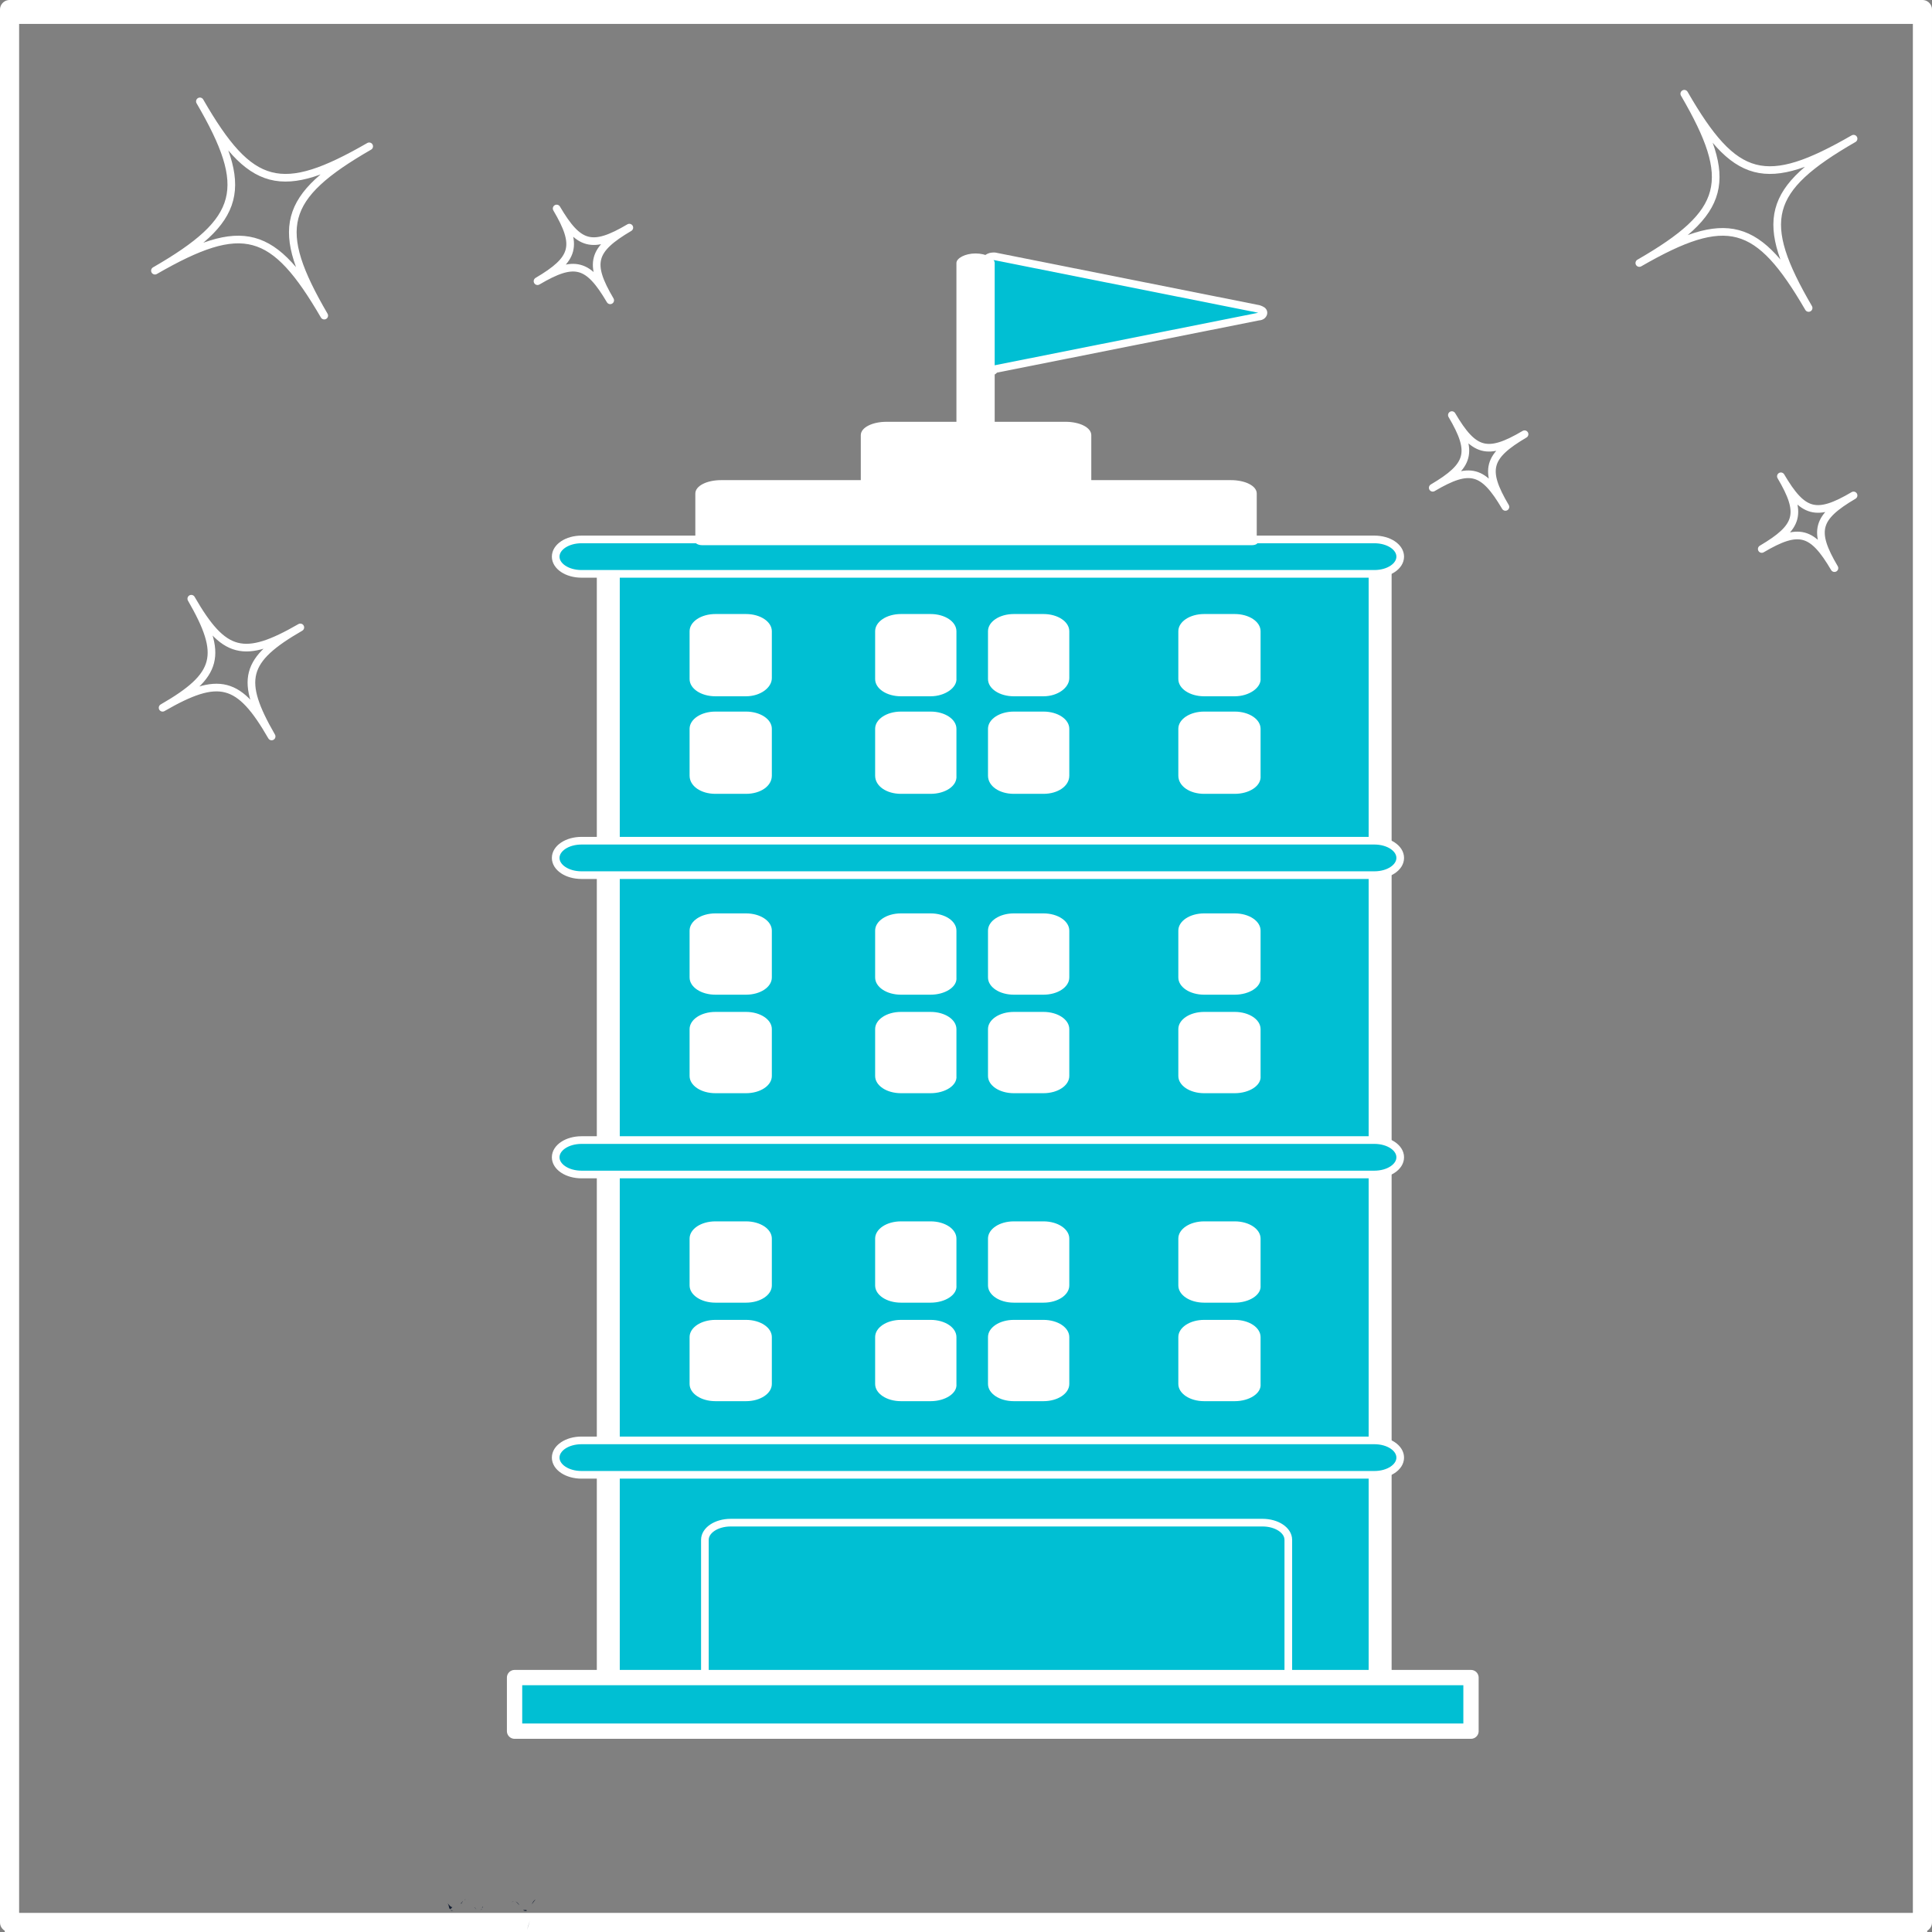 <?xml version="1.0" encoding="UTF-8" standalone="no"?>
<!-- Generator: Adobe Illustrator 21.0.0, SVG Export Plug-In . SVG Version: 6.00 Build 0)  -->

<svg
   xmlns:dc="http://purl.org/dc/elements/1.1/"
   xmlns:cc="http://creativecommons.org/ns#"
   xmlns:rdf="http://www.w3.org/1999/02/22-rdf-syntax-ns#"
   xmlns:svg="http://www.w3.org/2000/svg"
   xmlns="http://www.w3.org/2000/svg"
   xmlns:sodipodi="http://sodipodi.sourceforge.net/DTD/sodipodi-0.dtd"
   xmlns:inkscape="http://www.inkscape.org/namespaces/inkscape"
   version="1.1"
   id="Capa_1"
   x="0px"
   y="0px"
   viewBox="0 0 202 202"
   xml:space="preserve"
   inkscape:version="0.91 r13725"
   sodipodi:docname="icon_building_white.svg"
   width="202"
   height="202"><rect x="0" y="0" width="202" height="202" fill="#808080" stroke="none"/><defs
     id="defs1179" /><sodipodi:namedview
     pagecolor="#ffffff"
     bordercolor="#666666"
     borderopacity="1"
     objecttolerance="10"
     gridtolerance="10"
     guidetolerance="10"
     inkscape:pageopacity="0"
     inkscape:pageshadow="2"
     inkscape:window-width="1211"
     inkscape:window-height="679"
     id="namedview1177"
     showgrid="false"
     fit-margin-top="0"
     fit-margin-left="0"
     fit-margin-right="0"
     fit-margin-bottom="0"
     inkscape:zoom="0.91334626"
     inkscape:cx="383.60502"
     inkscape:cy="180.48293"
     inkscape:window-x="0"
     inkscape:window-y="23"
     inkscape:window-maximized="0"
     inkscape:current-layer="Capa_1" /><style
     type="text/css"
     id="style3">
	.st0{fill:#00BFD3;}
	.st1{fill-rule:evenodd;clip-rule:evenodd;fill:#00B0CC;stroke:#FFFFFF;stroke-width:2;stroke-miterlimit:10;}
	.st2{fill-rule:evenodd;clip-rule:evenodd;fill:none;stroke:#FFFFFF;stroke-miterlimit:10;}
	.st3{fill-rule:evenodd;clip-rule:evenodd;fill:#5B5C6B;}
	.st4{fill-rule:evenodd;clip-rule:evenodd;fill:#FFC25F;}
	.st5{fill-rule:evenodd;clip-rule:evenodd;fill:#00BFD3;}
	.st6{fill:#00C5D7;stroke:#00C5D7;stroke-width:0.8;stroke-linecap:round;stroke-linejoin:round;stroke-miterlimit:10;}
	.st7{fill-rule:evenodd;clip-rule:evenodd;fill:#FFBE63;}
	.st8{fill:#5B5C6B;}
	.st9{fill:#FFC061;}
	.st10{fill:#FFC061;stroke:#00BED2;stroke-width:0.8;stroke-linecap:round;stroke-linejoin:round;stroke-miterlimit:10;}
	.st11{fill:#00BED2;}
	.st12{fill-rule:evenodd;clip-rule:evenodd;fill:#00C9DA;}
	.st13{fill-rule:evenodd;clip-rule:evenodd;fill:#00C5D7;}
	.st14{fill:#FFBE63;}
	.st15{fill:#00BED2;stroke:#FFFFFF;stroke-width:0.8;stroke-linecap:round;stroke-linejoin:round;stroke-miterlimit:10;}
	.st16{fill-rule:evenodd;clip-rule:evenodd;fill:#FFC55A;}
	.st17{fill-rule:evenodd;clip-rule:evenodd;fill:#5B5B6B;}
	.st18{fill-rule:evenodd;clip-rule:evenodd;fill:#FFC859;}
	.st19{fill:#B3B49A;}
	.st20{fill:#00BFD3;stroke:#00BFD3;stroke-width:0.8;stroke-linecap:round;stroke-linejoin:round;stroke-miterlimit:10;}
	
		.st21{fill-rule:evenodd;clip-rule:evenodd;fill:none;stroke:#FFFFFF;stroke-width:2;stroke-linecap:round;stroke-linejoin:round;stroke-miterlimit:10;}
	.st22{fill:#FAF8F8;}
	.st23{fill-rule:evenodd;clip-rule:evenodd;fill:#111C30;}
	.st24{fill:#D9DDDB;}
	.st25{fill-rule:evenodd;clip-rule:evenodd;fill:#FFC45D;}
	.st26{fill:#00BED2;stroke:#FFFFFF;stroke-width:1.6;stroke-linecap:round;stroke-linejoin:round;stroke-miterlimit:10;}
	.st27{fill:#00BED2;stroke:#FFFFFF;stroke-width:2.4;stroke-linecap:round;stroke-linejoin:round;stroke-miterlimit:10;}
	.st28{fill:#00BED2;stroke:#FFFFFF;stroke-width:3.2;stroke-linecap:round;stroke-linejoin:round;stroke-miterlimit:10;}
	.st29{fill:#FFFFFF;stroke:#00BED2;stroke-width:0.8;stroke-linecap:round;stroke-linejoin:round;stroke-miterlimit:10;}
	
		.st30{fill-rule:evenodd;clip-rule:evenodd;fill:none;stroke:#FFFFFF;stroke-width:0.8;stroke-linecap:round;stroke-linejoin:round;stroke-miterlimit:10;}
	
		.st31{fill-rule:evenodd;clip-rule:evenodd;fill:#00BFD3;stroke:#FFFFFF;stroke-width:2.4;stroke-linecap:round;stroke-linejoin:round;stroke-miterlimit:10;}
	
		.st32{fill-rule:evenodd;clip-rule:evenodd;fill:#00BFD3;stroke:#FFFFFF;stroke-width:0.8;stroke-linecap:round;stroke-linejoin:round;stroke-miterlimit:10;}
	.st33{fill:#00C5D7;stroke:#FFFFFF;stroke-width:0.8;stroke-linecap:round;stroke-linejoin:round;stroke-miterlimit:10;}
	
		.st34{fill-rule:evenodd;clip-rule:evenodd;fill:#00BFD3;stroke:#FFFFFF;stroke-width:1.6;stroke-linecap:round;stroke-linejoin:round;stroke-miterlimit:10;}
	.st35{fill-rule:evenodd;clip-rule:evenodd;fill:#FFFFFF;}
	.st36{fill:none;stroke:#FFFFFF;stroke-width:0.8;stroke-linecap:round;stroke-linejoin:round;stroke-miterlimit:10;}
	
		.st37{fill-rule:evenodd;clip-rule:evenodd;fill:#00C5D7;stroke:#FFFFFF;stroke-width:0.8;stroke-linecap:round;stroke-linejoin:round;stroke-miterlimit:10;}
	.st38{fill:none;stroke:#FFFFFF;stroke-width:1.6;stroke-linecap:round;stroke-linejoin:round;stroke-miterlimit:10;}
	.st39{fill:#FFFFFF;}
	.st40{fill:#00BFD3;stroke:#FFFFFF;stroke-width:2.4;stroke-linecap:round;stroke-linejoin:round;stroke-miterlimit:10;}
	.st41{fill:#00BFD3;stroke:#FFFFFF;stroke-width:0.8;stroke-linecap:round;stroke-linejoin:round;stroke-miterlimit:10;}
</style><g
     id="g23"
     transform="translate(-532.6,-567)"><rect
       x="533.6"
       y="569"
       class="st2"
       width="200"
       height="200"
       id="rect25"
       style="clip-rule:evenodd;fill:none;fill-rule:evenodd;stroke:#ffffff;stroke-miterlimit:10" /><rect
       x="755.2"
       y="569"
       class="st2"
       width="200"
       height="200"
       id="rect27"
       style="clip-rule:evenodd;fill:none;fill-rule:evenodd;stroke:#ffffff;stroke-miterlimit:10" /><rect
       x="981.6"
       y="569"
       class="st2"
       width="200"
       height="200"
       id="rect29"
       style="clip-rule:evenodd;fill:none;fill-rule:evenodd;stroke:#ffffff;stroke-miterlimit:10" /><rect
       x="1202.4"
       y="569"
       class="st2"
       width="200"
       height="200"
       id="rect31"
       style="clip-rule:evenodd;fill:none;fill-rule:evenodd;stroke:#ffffff;stroke-miterlimit:10" /></g><rect
     style="clip-rule:evenodd;fill:none;fill-rule:evenodd;stroke:#ffffff;stroke-width:2;stroke-linecap:round;stroke-linejoin:round;stroke-miterlimit:10"
     id="rect513"
     height="200"
     width="200"
     class="st21"
     y="1"
     x="1" /><g
     id="g521"
     transform="translate(-532.6,-567)"><path
       class="st22"
       d="m 597.3,737.9 -1.3,0.8 c 0.9,1.4 1.7,2.9 2.5,4.3 l 1.3,-0.7 c -0.8,-1.5 -1.6,-2.9 -2.5,-4.4 z"
       id="path523"
       inkscape:connector-curvature="0"
       style="fill:#faf8f8" /></g><path
     class="st23"
     d="m 55.4,200.8 c -0.1,0.3 -0.2,0.7 -0.3,1 0.1,-0.3 0.2,-0.6 0.3,-1 z m 0.4,-1 -0.3,0.8 0.3,-0.8 z m -0.2,-0.3 0,0 0,0 z m -0.2,0.2 0,0 0,0 z m 0,0 0,0 0,0 z m -0.2,0.1 0,0 0,0 z m 0.1,0 0,0 0,0 z m -0.3,-0.1 c -0.1,0 -0.2,0 -0.3,0 0.1,0.1 0.2,0.1 0.3,0.1 0.1,0 0.1,-0.1 0,-0.1 0.1,0 0.1,0 0,0 l 0,0 z m -1.2,-0.9 0,0 c -0.1,0 -0.2,0 -0.3,0.1 0.1,-0.1 0.1,-0.1 0.3,-0.1 l 0,0 c 0.2,0 0.4,0.2 0.5,0.4 -0.2,-0.2 -0.3,-0.4 -0.5,-0.4 z m -2,0.5 c -0.2,-0.3 -0.3,-0.5 -0.6,-0.5 l 0,0 0,0 c 0.3,0 0.4,0.2 0.6,0.5 0.1,0.1 0.1,0.2 0.2,0.3 -0.1,-0.1 -0.1,-0.2 -0.2,-0.3 z m -1.4,0.2 c 0,-0.1 0.1,-0.1 0.1,-0.2 0,0.1 0,0.1 -0.1,0.2 z m -0.2,0.2 c 0.1,0 0.1,-0.1 0.2,-0.1 -0.1,0.1 -0.2,0.1 -0.2,0.1 z m -0.3,0.1 c 0,0 -0.1,0 -0.1,0 0.1,0 0.1,0 0.1,0 l 0,0 0,0 z m -0.9,-1 c 0,0 -0.1,-0.1 -0.1,-0.1 0,0 0.1,0.1 0.1,0.1 0.1,0.1 0.2,0.2 0.2,0.4 0,-0.2 -0.1,-0.3 -0.2,-0.4 z m -0.3,-0.2 c 0,0 -0.1,0 -0.1,0 0,0.1 0,0 0.1,0 z m -0.4,0.3 c 0,0.1 -0.1,0.1 -0.1,0.2 l -0.1,0.1 -0.1,0.2 0.1,-0.2 0.1,-0.1 c 0,-0.1 0,-0.2 0.1,-0.2 0,0 0.1,-0.1 0.1,-0.1 0,0 -0.1,0 -0.1,0.1 z m -0.9,0.9 c -0.1,0 -0.2,0 -0.3,-0.1 0.1,0 0.2,0.1 0.3,0.1 l 0,0 0,0 z m -0.8,-0.9 0,0 0,0 z m 0.2,0.1 c 0.2,0.3 0.1,0.6 0.3,0.6 l 0.2,-0.2 0,0 c -0.2,0 -0.3,-0.2 -0.5,-0.4 z m 1.9,-0.5 c -0.1,0 -0.2,0 -0.2,0.1 0,-0.1 0.1,-0.1 0.2,-0.1 z m 0.4,0.2 c -0.1,-0.1 -0.2,-0.2 -0.4,-0.2 0.2,0 0.3,0.1 0.4,0.2 z m 0.7,0.9 c -0.1,0 -0.1,-0.1 -0.2,-0.2 0,0.1 0.1,0.1 0.2,0.2 z m 0.3,0 c 0,0 -0.1,0 -0.2,0 0.1,0 0.2,0 0.2,0 z m 0.9,-1 c -0.1,0 -0.1,0.1 -0.2,0.1 0.1,0 0.1,-0.1 0.2,-0.1 z m 1.5,1.1 c -0.2,0 -0.3,-0.1 -0.4,-0.2 0.1,0.1 0.2,0.2 0.4,0.2 z m 0.3,-0.2 c -0.1,0.1 -0.2,0.2 -0.3,0.2 0.1,0 0.2,-0.1 0.3,-0.2 z m 2.2,0.2 c -0.1,0 -0.1,0 -0.2,0 0.1,0 0.1,0 0.2,0 z m 0.6,-0.3 0,0 0,0 z m 0.2,-0.3 -0.1,0.1 0.1,-0.1 z m 0.1,-0.1 0,0 0,0 z m 0.1,-0.4 c -0.2,0.1 -0.3,0.3 -0.4,0.5 l 0,0.1 0,-0.1 c 0.1,-0.1 0.2,-0.3 0.4,-0.5 z m 0.1,0.5 0,0 0,0 z"
     id="path525"
     inkscape:connector-curvature="0"
     style="clip-rule:evenodd;fill:#111c30;fill-rule:evenodd" /><path
     class="st24"
     d="m 83.7,100.1 c -7.9,4.4 -8.7,7.1 -4.1,14.7 -4.6,-7.6 -7.4,-8.3 -15.3,-3.9 7.9,-4.4 8.7,-7.1 4.1,-14.7 4.6,7.6 7.4,8.3 15.3,3.9 z"
     id="path527"
     inkscape:connector-curvature="0"
     style="fill:#d9dddb" /><g
     id="g807"
     transform="translate(-532.6,-567)"><g
       id="g809"><g
         id="g811"><polygon
           style="fill:#00bed2;stroke:#ffffff;stroke-width:0.8;stroke-linecap:round;stroke-linejoin:round;stroke-miterlimit:10"
           id="polygon813"
           points="636.4,594.3 663.9,599.8 636.4,605.3 "
           class="st15" /><path
           style="clip-rule:evenodd;fill:#00bfd3;fill-rule:evenodd;stroke:#ffffff;stroke-width:0.8;stroke-linecap:round;stroke-linejoin:round;stroke-miterlimit:10"
           inkscape:connector-curvature="0"
           id="path815"
           d="m 636.4,605.8 c -0.1,0 -0.3,0 -0.4,-0.1 -0.2,-0.1 -0.3,-0.2 -0.3,-0.4 l 0,-11 c 0,-0.2 0.1,-0.3 0.3,-0.4 0.2,-0.1 0.4,-0.1 0.6,-0.1 l 27.6,5.5 c 0.3,0.1 0.5,0.2 0.5,0.4 0,0.2 -0.2,0.4 -0.5,0.4 l -27.6,5.5 c -0.1,0.2 -0.2,0.2 -0.2,0.2 z"
           class="st32" /></g><g
         id="g817"><path
           style="clip-rule:evenodd;fill:#00bfd3;fill-rule:evenodd;stroke:#ffffff;stroke-width:2.4;stroke-linecap:round;stroke-linejoin:round;stroke-miterlimit:10"
           inkscape:connector-curvature="0"
           id="path819"
           d="m 674.1,745 -75.2,0 c -1.5,0 -2.7,-0.8 -2.7,-1.8 l 0,-117.8 c 0,-0.2 0.3,-0.5 0.7,-0.5 l 79.3,0 c 0.4,0 0.7,0.2 0.7,0.5 l 0,117.8 c -0.1,1 -1.3,1.8 -2.8,1.8 z"
           class="st31" /></g><g
         id="g821"><path
           style="clip-rule:evenodd;fill:#00bfd3;fill-rule:evenodd;stroke:#ffffff;stroke-width:0.8;stroke-linecap:round;stroke-linejoin:round;stroke-miterlimit:10"
           inkscape:connector-curvature="0"
           id="path823"
           d="m 666.7,746.2 -59.7,0 c -0.4,0 -0.7,-0.2 -0.7,-0.5 l 0,-17.7 c 0,-1 1.2,-1.8 2.7,-1.8 l 55.6,0 c 1.5,0 2.7,0.8 2.7,1.8 l 0,17.7 c 0.1,0.3 -0.2,0.5 -0.6,0.5 z"
           class="st32" /></g><g
         id="g825"><path
           style="fill:#00bed2;stroke:#ffffff;stroke-width:0.8;stroke-linecap:round;stroke-linejoin:round;stroke-miterlimit:10"
           inkscape:connector-curvature="0"
           id="path827"
           d="m 676.3,626.6 -82.9,0 c -1.1,0 -2,-0.6 -2,-1.3 0,-0.8 0.9,-1.3 2,-1.3 l 82.9,0 c 1.1,0 2,0.6 2,1.3 0,0.7 -0.8,1.3 -2,1.3 z"
           class="st15" /><path
           style="clip-rule:evenodd;fill:#00bfd3;fill-rule:evenodd;stroke:#ffffff;stroke-width:0.8;stroke-linecap:round;stroke-linejoin:round;stroke-miterlimit:10"
           inkscape:connector-curvature="0"
           id="path829"
           d="m 676.3,627 -82.9,0 c -1.5,0 -2.7,-0.8 -2.7,-1.8 0,-1 1.2,-1.8 2.7,-1.8 l 82.9,0 c 1.5,0 2.7,0.8 2.7,1.8 0,1 -1.2,1.8 -2.7,1.8 z"
           class="st32" /></g><g
         id="g831"><path
           style="fill:#00bed2;stroke:#ffffff;stroke-width:0.8;stroke-linecap:round;stroke-linejoin:round;stroke-miterlimit:10"
           inkscape:connector-curvature="0"
           id="path833"
           d="m 676.3,658 -82.9,0 c -1.1,0 -2,-0.6 -2,-1.4 0,-0.7 0.9,-1.3 2,-1.3 l 82.9,0 c 1.1,0 2,0.6 2,1.3 0,0.8 -0.9,1.4 -2,1.4 z"
           class="st15" /><path
           style="clip-rule:evenodd;fill:#00bfd3;fill-rule:evenodd;stroke:#ffffff;stroke-width:0.8;stroke-linecap:round;stroke-linejoin:round;stroke-miterlimit:10"
           inkscape:connector-curvature="0"
           id="path835"
           d="m 676.3,658.5 -82.9,0 c -1.5,0 -2.7,-0.8 -2.7,-1.8 0,-1 1.2,-1.8 2.7,-1.8 l 82.9,0 c 1.5,0 2.7,0.8 2.7,1.8 0,1 -1.2,1.8 -2.7,1.8 z"
           class="st32" /></g><g
         id="g837"><path
           style="fill:#00bed2;stroke:#ffffff;stroke-width:0.8;stroke-linecap:round;stroke-linejoin:round;stroke-miterlimit:10"
           inkscape:connector-curvature="0"
           id="path839"
           d="m 676.3,689.4 -82.9,0 c -1.1,0 -2,-0.6 -2,-1.3 0,-0.8 0.9,-1.3 2,-1.3 l 82.9,0 c 1.1,0 2,0.6 2,1.3 0,0.7 -0.8,1.3 -2,1.3 z"
           class="st15" /><path
           style="clip-rule:evenodd;fill:#00bfd3;fill-rule:evenodd;stroke:#ffffff;stroke-width:0.8;stroke-linecap:round;stroke-linejoin:round;stroke-miterlimit:10"
           inkscape:connector-curvature="0"
           id="path841"
           d="m 676.3,689.8 -82.9,0 c -1.5,0 -2.7,-0.8 -2.7,-1.8 0,-1 1.2,-1.8 2.7,-1.8 l 82.9,0 c 1.5,0 2.7,0.8 2.7,1.8 0,1 -1.2,1.8 -2.7,1.8 z"
           class="st32" /></g><g
         id="g843"><path
           style="fill:#00bed2;stroke:#ffffff;stroke-width:0.8;stroke-linecap:round;stroke-linejoin:round;stroke-miterlimit:10"
           inkscape:connector-curvature="0"
           id="path845"
           d="m 676.3,720.8 -82.9,0 c -1.1,0 -2,-0.6 -2,-1.3 0,-0.7 0.9,-1.3 2,-1.3 l 82.9,0 c 1.1,0 2,0.6 2,1.3 0,0.7 -0.9,1.3 -2,1.3 z"
           class="st15" /><path
           style="clip-rule:evenodd;fill:#00bfd3;fill-rule:evenodd;stroke:#ffffff;stroke-width:0.8;stroke-linecap:round;stroke-linejoin:round;stroke-miterlimit:10"
           inkscape:connector-curvature="0"
           id="path847"
           d="m 676.3,721.2 -82.9,0 c -1.5,0 -2.7,-0.8 -2.7,-1.8 0,-1 1.2,-1.8 2.7,-1.8 l 82.9,0 c 1.5,0 2.7,0.8 2.7,1.8 0,1 -1.2,1.8 -2.7,1.8 z"
           class="st32" /></g><g
         id="g849"><path
           style="fill:#b3b49a"
           inkscape:connector-curvature="0"
           id="path851"
           d="m 629.9,695.1 -3.1,0 c -1.1,0 -2.1,0.6 -2.1,1.4 l 0,4.9 c 0,0.8 0.9,1.4 2.1,1.4 l 3.1,0 c 1.1,0 2,-0.6 2,-1.4 l 0,-4.9 c 0.1,-0.8 -0.8,-1.4 -2,-1.4 z"
           class="st19" /><path
           style="clip-rule:evenodd;fill:#ffffff;fill-rule:evenodd"
           inkscape:connector-curvature="0"
           id="path853"
           d="m 629.9,703.2 -3.1,0 c -1.5,0 -2.7,-0.8 -2.7,-1.8 l 0,-4.9 c 0,-1 1.2,-1.8 2.7,-1.8 l 3.1,0 c 1.5,0 2.7,0.8 2.7,1.8 l 0,4.9 c 0.1,1 -1.2,1.8 -2.7,1.8 z"
           class="st35" /></g><g
         id="g855"><path
           style="fill:#b3b49a"
           inkscape:connector-curvature="0"
           id="path857"
           d="m 641.7,695.1 -3.1,0 c -1.1,0 -2.1,0.6 -2.1,1.4 l 0,4.9 c 0,0.8 0.9,1.4 2.1,1.4 l 3.1,0 c 1.1,0 2,-0.6 2,-1.4 l 0,-4.9 c 0,-0.8 -0.9,-1.4 -2,-1.4 z"
           class="st19" /><path
           style="clip-rule:evenodd;fill:#ffffff;fill-rule:evenodd"
           inkscape:connector-curvature="0"
           id="path859"
           d="m 641.7,703.2 -3.1,0 c -1.5,0 -2.7,-0.8 -2.7,-1.8 l 0,-4.9 c 0,-1 1.2,-1.8 2.7,-1.8 l 3.1,0 c 1.5,0 2.7,0.8 2.7,1.8 l 0,4.9 c 0,1 -1.2,1.8 -2.7,1.8 z"
           class="st35" /></g><g
         id="g861"><path
           style="fill:#b3b49a"
           inkscape:connector-curvature="0"
           id="path863"
           d="m 629.9,705.4 -3.1,0 c -1.1,0 -2.1,0.6 -2.1,1.4 l 0,4.9 c 0,0.8 0.9,1.4 2.1,1.4 l 3.1,0 c 1.1,0 2,-0.6 2,-1.4 l 0,-4.9 c 0.1,-0.8 -0.8,-1.4 -2,-1.4 z"
           class="st19" /><path
           style="clip-rule:evenodd;fill:#ffffff;fill-rule:evenodd"
           inkscape:connector-curvature="0"
           id="path865"
           d="m 629.9,713.5 -3.1,0 c -1.5,0 -2.7,-0.8 -2.7,-1.8 l 0,-4.9 c 0,-1 1.2,-1.8 2.7,-1.8 l 3.1,0 c 1.5,0 2.7,0.8 2.7,1.8 l 0,4.9 c 0.1,1 -1.2,1.8 -2.7,1.8 z"
           class="st35" /></g><g
         id="g867"><path
           style="fill:#b3b49a"
           inkscape:connector-curvature="0"
           id="path869"
           d="m 610.6,695.1 -3.2,0 c -1.1,0 -2,0.6 -2,1.4 l 0,4.9 c 0,0.8 0.9,1.4 2,1.4 l 3.2,0 c 1.1,0 2,-0.6 2,-1.4 l 0,-4.9 c 0,-0.8 -0.9,-1.4 -2,-1.4 z"
           class="st19" /><path
           style="clip-rule:evenodd;fill:#ffffff;fill-rule:evenodd"
           inkscape:connector-curvature="0"
           id="path871"
           d="m 610.6,703.2 -3.2,0 c -1.5,0 -2.7,-0.8 -2.7,-1.8 l 0,-4.9 c 0,-1 1.2,-1.8 2.7,-1.8 l 3.2,0 c 1.5,0 2.7,0.8 2.7,1.8 l 0,4.9 c 0,1 -1.2,1.8 -2.7,1.8 z"
           class="st35" /></g><g
         id="g873"><path
           style="fill:#b3b49a"
           inkscape:connector-curvature="0"
           id="path875"
           d="m 610.6,705.4 -3.2,0 c -1.1,0 -2,0.6 -2,1.4 l 0,4.9 c 0,0.8 0.9,1.4 2,1.4 l 3.2,0 c 1.1,0 2,-0.6 2,-1.4 l 0,-4.9 c 0,-0.8 -0.9,-1.4 -2,-1.4 z"
           class="st19" /><path
           style="clip-rule:evenodd;fill:#ffffff;fill-rule:evenodd"
           inkscape:connector-curvature="0"
           id="path877"
           d="m 610.6,713.5 -3.2,0 c -1.5,0 -2.7,-0.8 -2.7,-1.8 l 0,-4.9 c 0,-1 1.2,-1.8 2.7,-1.8 l 3.2,0 c 1.5,0 2.7,0.8 2.7,1.8 l 0,4.9 c 0,1 -1.2,1.8 -2.7,1.8 z"
           class="st35" /></g><g
         id="g879"><path
           style="fill:#b3b49a"
           inkscape:connector-curvature="0"
           id="path881"
           d="m 641.7,705.4 -3.1,0 c -1.1,0 -2.1,0.6 -2.1,1.4 l 0,4.9 c 0,0.8 0.9,1.4 2.1,1.4 l 3.1,0 c 1.1,0 2,-0.6 2,-1.4 l 0,-4.9 c 0,-0.8 -0.9,-1.4 -2,-1.4 z"
           class="st19" /><path
           style="clip-rule:evenodd;fill:#ffffff;fill-rule:evenodd"
           inkscape:connector-curvature="0"
           id="path883"
           d="m 641.7,713.5 -3.1,0 c -1.5,0 -2.7,-0.8 -2.7,-1.8 l 0,-4.9 c 0,-1 1.2,-1.8 2.7,-1.8 l 3.1,0 c 1.5,0 2.7,0.8 2.7,1.8 l 0,4.9 c 0,1 -1.2,1.8 -2.7,1.8 z"
           class="st35" /></g><g
         id="g885"><path
           style="fill:#b3b49a"
           inkscape:connector-curvature="0"
           id="path887"
           d="m 661.7,695.1 -3.2,0 c -1.1,0 -2,0.6 -2,1.4 l 0,4.9 c 0,0.8 0.9,1.4 2,1.4 l 3.2,0 c 1.1,0 2,-0.6 2,-1.4 l 0,-4.9 c 0.1,-0.8 -0.8,-1.4 -2,-1.4 z"
           class="st19" /><path
           style="clip-rule:evenodd;fill:#ffffff;fill-rule:evenodd"
           inkscape:connector-curvature="0"
           id="path889"
           d="m 661.7,703.2 -3.2,0 c -1.5,0 -2.7,-0.8 -2.7,-1.8 l 0,-4.9 c 0,-1 1.2,-1.8 2.7,-1.8 l 3.2,0 c 1.5,0 2.7,0.8 2.7,1.8 l 0,4.9 c 0.1,1 -1.2,1.8 -2.7,1.8 z"
           class="st35" /></g><g
         id="g891"><path
           style="fill:#b3b49a"
           inkscape:connector-curvature="0"
           id="path893"
           d="m 661.7,705.4 -3.2,0 c -1.1,0 -2,0.6 -2,1.4 l 0,4.9 c 0,0.8 0.9,1.4 2,1.4 l 3.2,0 c 1.1,0 2,-0.6 2,-1.4 l 0,-4.9 c 0.1,-0.8 -0.8,-1.4 -2,-1.4 z"
           class="st19" /><path
           style="clip-rule:evenodd;fill:#ffffff;fill-rule:evenodd"
           inkscape:connector-curvature="0"
           id="path895"
           d="m 661.7,713.5 -3.2,0 c -1.5,0 -2.7,-0.8 -2.7,-1.8 l 0,-4.9 c 0,-1 1.2,-1.8 2.7,-1.8 l 3.2,0 c 1.5,0 2.7,0.8 2.7,1.8 l 0,4.9 c 0.1,1 -1.2,1.8 -2.7,1.8 z"
           class="st35" /></g><g
         id="g897"><path
           style="fill:#b3b49a"
           inkscape:connector-curvature="0"
           id="path899"
           d="m 629.9,662.9 -3.1,0 c -1.1,0 -2.1,0.6 -2.1,1.4 l 0,4.9 c 0,0.8 0.9,1.4 2.1,1.4 l 3.1,0 c 1.1,0 2,-0.6 2,-1.4 l 0,-4.9 c 0.1,-0.8 -0.8,-1.4 -2,-1.4 z"
           class="st19" /><path
           style="clip-rule:evenodd;fill:#ffffff;fill-rule:evenodd"
           inkscape:connector-curvature="0"
           id="path901"
           d="m 629.9,671 -3.1,0 c -1.5,0 -2.7,-0.8 -2.7,-1.8 l 0,-4.9 c 0,-1 1.2,-1.8 2.7,-1.8 l 3.1,0 c 1.5,0 2.7,0.8 2.7,1.8 l 0,4.9 c 0.1,1 -1.2,1.8 -2.7,1.8 z"
           class="st35" /></g><g
         id="g903"><path
           style="fill:#b3b49a"
           inkscape:connector-curvature="0"
           id="path905"
           d="m 641.7,662.9 -3.1,0 c -1.1,0 -2.1,0.6 -2.1,1.4 l 0,4.9 c 0,0.8 0.9,1.4 2.1,1.4 l 3.1,0 c 1.1,0 2,-0.6 2,-1.4 l 0,-4.9 c 0,-0.8 -0.9,-1.4 -2,-1.4 z"
           class="st19" /><path
           style="clip-rule:evenodd;fill:#ffffff;fill-rule:evenodd"
           inkscape:connector-curvature="0"
           id="path907"
           d="m 641.7,671 -3.1,0 c -1.5,0 -2.7,-0.8 -2.7,-1.8 l 0,-4.9 c 0,-1 1.2,-1.8 2.7,-1.8 l 3.1,0 c 1.5,0 2.7,0.8 2.7,1.8 l 0,4.9 c 0,1 -1.2,1.8 -2.7,1.8 z"
           class="st35" /></g><g
         id="g909"><path
           style="fill:#b3b49a"
           inkscape:connector-curvature="0"
           id="path911"
           d="m 629.9,673.2 -3.1,0 c -1.1,0 -2.1,0.6 -2.1,1.4 l 0,4.9 c 0,0.8 0.9,1.4 2.1,1.4 l 3.1,0 c 1.1,0 2,-0.6 2,-1.4 l 0,-4.9 c 0.1,-0.8 -0.8,-1.4 -2,-1.4 z"
           class="st19" /><path
           style="clip-rule:evenodd;fill:#ffffff;fill-rule:evenodd"
           inkscape:connector-curvature="0"
           id="path913"
           d="m 629.9,681.3 -3.1,0 c -1.5,0 -2.7,-0.8 -2.7,-1.8 l 0,-4.9 c 0,-1 1.2,-1.8 2.7,-1.8 l 3.1,0 c 1.5,0 2.7,0.8 2.7,1.8 l 0,4.9 c 0.1,1 -1.2,1.8 -2.7,1.8 z"
           class="st35" /></g><g
         id="g915"><path
           style="fill:#b3b49a"
           inkscape:connector-curvature="0"
           id="path917"
           d="m 610.6,662.9 -3.2,0 c -1.1,0 -2,0.6 -2,1.4 l 0,4.9 c 0,0.8 0.9,1.4 2,1.4 l 3.2,0 c 1.1,0 2,-0.6 2,-1.4 l 0,-4.9 c 0,-0.8 -0.9,-1.4 -2,-1.4 z"
           class="st19" /><path
           style="clip-rule:evenodd;fill:#ffffff;fill-rule:evenodd"
           inkscape:connector-curvature="0"
           id="path919"
           d="m 610.6,671 -3.2,0 c -1.5,0 -2.7,-0.8 -2.7,-1.8 l 0,-4.9 c 0,-1 1.2,-1.8 2.7,-1.8 l 3.2,0 c 1.5,0 2.7,0.8 2.7,1.8 l 0,4.9 c 0,1 -1.2,1.8 -2.7,1.8 z"
           class="st35" /></g><g
         id="g921"><path
           style="fill:#b3b49a"
           inkscape:connector-curvature="0"
           id="path923"
           d="m 610.6,673.2 -3.2,0 c -1.1,0 -2,0.6 -2,1.4 l 0,4.9 c 0,0.8 0.9,1.4 2,1.4 l 3.2,0 c 1.1,0 2,-0.6 2,-1.4 l 0,-4.9 c 0,-0.8 -0.9,-1.4 -2,-1.4 z"
           class="st19" /><path
           style="clip-rule:evenodd;fill:#ffffff;fill-rule:evenodd"
           inkscape:connector-curvature="0"
           id="path925"
           d="m 610.6,681.3 -3.2,0 c -1.5,0 -2.7,-0.8 -2.7,-1.8 l 0,-4.9 c 0,-1 1.2,-1.8 2.7,-1.8 l 3.2,0 c 1.5,0 2.7,0.8 2.7,1.8 l 0,4.9 c 0,1 -1.2,1.8 -2.7,1.8 z"
           class="st35" /></g><g
         id="g927"><path
           style="fill:#b3b49a"
           inkscape:connector-curvature="0"
           id="path929"
           d="m 641.7,673.2 -3.1,0 c -1.1,0 -2.1,0.6 -2.1,1.4 l 0,4.9 c 0,0.8 0.9,1.4 2.1,1.4 l 3.1,0 c 1.1,0 2,-0.6 2,-1.4 l 0,-4.9 c 0,-0.8 -0.9,-1.4 -2,-1.4 z"
           class="st19" /><path
           style="clip-rule:evenodd;fill:#ffffff;fill-rule:evenodd"
           inkscape:connector-curvature="0"
           id="path931"
           d="m 641.7,681.3 -3.1,0 c -1.5,0 -2.7,-0.8 -2.7,-1.8 l 0,-4.9 c 0,-1 1.2,-1.8 2.7,-1.8 l 3.1,0 c 1.5,0 2.7,0.8 2.7,1.8 l 0,4.9 c 0,1 -1.2,1.8 -2.7,1.8 z"
           class="st35" /></g><g
         id="g933"><path
           style="fill:#b3b49a"
           inkscape:connector-curvature="0"
           id="path935"
           d="m 661.7,662.9 -3.2,0 c -1.1,0 -2,0.6 -2,1.4 l 0,4.9 c 0,0.8 0.9,1.4 2,1.4 l 3.2,0 c 1.1,0 2,-0.6 2,-1.4 l 0,-4.9 c 0.1,-0.8 -0.8,-1.4 -2,-1.4 z"
           class="st19" /><path
           style="clip-rule:evenodd;fill:#ffffff;fill-rule:evenodd"
           inkscape:connector-curvature="0"
           id="path937"
           d="m 661.7,671 -3.2,0 c -1.5,0 -2.7,-0.8 -2.7,-1.8 l 0,-4.9 c 0,-1 1.2,-1.8 2.7,-1.8 l 3.2,0 c 1.5,0 2.7,0.8 2.7,1.8 l 0,4.9 c 0.1,1 -1.2,1.8 -2.7,1.8 z"
           class="st35" /></g><g
         id="g939"><path
           style="fill:#b3b49a"
           inkscape:connector-curvature="0"
           id="path941"
           d="m 661.7,673.2 -3.2,0 c -1.1,0 -2,0.6 -2,1.4 l 0,4.9 c 0,0.8 0.9,1.4 2,1.4 l 3.2,0 c 1.1,0 2,-0.6 2,-1.4 l 0,-4.9 c 0.1,-0.8 -0.8,-1.4 -2,-1.4 z"
           class="st19" /><path
           style="clip-rule:evenodd;fill:#ffffff;fill-rule:evenodd"
           inkscape:connector-curvature="0"
           id="path943"
           d="m 661.7,681.3 -3.2,0 c -1.5,0 -2.7,-0.8 -2.7,-1.8 l 0,-4.9 c 0,-1 1.2,-1.8 2.7,-1.8 l 3.2,0 c 1.5,0 2.7,0.8 2.7,1.8 l 0,4.9 c 0.1,1 -1.2,1.8 -2.7,1.8 z"
           class="st35" /></g><g
         id="g945"><path
           style="clip-rule:evenodd;fill:#ffffff;fill-rule:evenodd"
           inkscape:connector-curvature="0"
           id="path947"
           d="m 663.5,624 -57.5,0 c -0.4,0 -0.7,-0.2 -0.7,-0.3 l 0,-5.1 c 0,-0.8 1.2,-1.4 2.7,-1.4 l 14.6,0 0,-4.7 c 0,-0.8 1.2,-1.4 2.7,-1.4 l 7.3,0 0,-16.6 c 0,-0.5 0.9,-1 2,-1 1.1,0 2,0.5 2,1 l 0,16.6 7.4,0 c 1.5,0 2.7,0.6 2.7,1.4 l 0,4.7 14.6,0 c 1.5,0 2.7,0.6 2.7,1.4 l 0,5.1 c 0.2,0.1 -0.1,0.3 -0.5,0.3 z"
           class="st35" /></g><g
         id="g949"><path
           style="fill:#b3b49a"
           inkscape:connector-curvature="0"
           id="path951"
           d="m 629.9,631.6 -3.1,0 c -1.1,0 -2.1,0.6 -2.1,1.4 l 0,4.9 c 0,0.8 0.9,1.4 2.1,1.4 l 3.1,0 c 1.1,0 2,-0.6 2,-1.4 l 0,-4.9 c 0.1,-0.8 -0.8,-1.4 -2,-1.4 z"
           class="st19" /><path
           style="clip-rule:evenodd;fill:#ffffff;fill-rule:evenodd"
           inkscape:connector-curvature="0"
           id="path953"
           d="m 629.9,639.8 -3.1,0 c -1.5,0 -2.7,-0.8 -2.7,-1.8 l 0,-5 c 0,-1 1.2,-1.8 2.7,-1.8 l 3.1,0 c 1.5,0 2.7,0.8 2.7,1.8 l 0,4.9 c 0.1,1 -1.2,1.9 -2.7,1.9 z"
           class="st35" /></g><g
         id="g955"><path
           style="fill:#b3b49a"
           inkscape:connector-curvature="0"
           id="path957"
           d="m 641.7,631.6 -3.1,0 c -1.1,0 -2.1,0.6 -2.1,1.4 l 0,4.9 c 0,0.8 0.9,1.4 2.1,1.4 l 3.1,0 c 1.1,0 2,-0.6 2,-1.4 l 0,-4.9 c 0,-0.8 -0.9,-1.4 -2,-1.4 z"
           class="st19" /><path
           style="clip-rule:evenodd;fill:#ffffff;fill-rule:evenodd"
           inkscape:connector-curvature="0"
           id="path959"
           d="m 641.7,639.8 -3.1,0 c -1.5,0 -2.7,-0.8 -2.7,-1.8 l 0,-5 c 0,-1 1.2,-1.8 2.7,-1.8 l 3.1,0 c 1.5,0 2.7,0.8 2.7,1.8 l 0,4.9 c 0,1 -1.2,1.9 -2.7,1.9 z"
           class="st35" /></g><g
         id="g961"><path
           style="fill:#b3b49a"
           inkscape:connector-curvature="0"
           id="path963"
           d="m 629.9,641.9 -3.1,0 c -1.1,0 -2.1,0.6 -2.1,1.4 l 0,4.9 c 0,0.8 0.9,1.4 2.1,1.4 l 3.1,0 c 1.1,0 2,-0.6 2,-1.4 l 0,-4.9 c 0.1,-0.8 -0.8,-1.4 -2,-1.4 z"
           class="st19" /><path
           style="clip-rule:evenodd;fill:#ffffff;fill-rule:evenodd"
           inkscape:connector-curvature="0"
           id="path965"
           d="m 629.9,650 -3.1,0 c -1.5,0 -2.7,-0.8 -2.7,-1.9 l 0,-4.9 c 0,-1 1.2,-1.8 2.7,-1.8 l 3.1,0 c 1.5,0 2.7,0.8 2.7,1.8 l 0,4.9 c 0.1,1.1 -1.2,1.9 -2.7,1.9 z"
           class="st35" /></g><g
         id="g967"><path
           style="fill:#b3b49a"
           inkscape:connector-curvature="0"
           id="path969"
           d="m 610.6,631.6 -3.2,0 c -1.1,0 -2,0.6 -2,1.4 l 0,4.9 c 0,0.8 0.9,1.4 2,1.4 l 3.2,0 c 1.1,0 2,-0.6 2,-1.4 l 0,-4.9 c 0,-0.8 -0.9,-1.4 -2,-1.4 z"
           class="st19" /><path
           style="clip-rule:evenodd;fill:#ffffff;fill-rule:evenodd"
           inkscape:connector-curvature="0"
           id="path971"
           d="m 610.6,639.8 -3.2,0 c -1.5,0 -2.7,-0.8 -2.7,-1.8 l 0,-5 c 0,-1 1.2,-1.8 2.7,-1.8 l 3.2,0 c 1.5,0 2.7,0.8 2.7,1.8 l 0,4.9 c 0,1 -1.2,1.9 -2.7,1.9 z"
           class="st35" /></g><g
         id="g973"><path
           style="fill:#b3b49a"
           inkscape:connector-curvature="0"
           id="path975"
           d="m 610.6,641.9 -3.2,0 c -1.1,0 -2,0.6 -2,1.4 l 0,4.9 c 0,0.8 0.9,1.4 2,1.4 l 3.2,0 c 1.1,0 2,-0.6 2,-1.4 l 0,-4.9 c 0,-0.8 -0.9,-1.4 -2,-1.4 z"
           class="st19" /><path
           style="clip-rule:evenodd;fill:#ffffff;fill-rule:evenodd"
           inkscape:connector-curvature="0"
           id="path977"
           d="m 610.6,650 -3.2,0 c -1.5,0 -2.7,-0.8 -2.7,-1.9 l 0,-4.9 c 0,-1 1.2,-1.8 2.7,-1.8 l 3.2,0 c 1.5,0 2.7,0.8 2.7,1.8 l 0,4.9 c 0,1.1 -1.2,1.9 -2.7,1.9 z"
           class="st35" /></g><g
         id="g979"><path
           style="fill:#b3b49a"
           inkscape:connector-curvature="0"
           id="path981"
           d="m 641.7,641.9 -3.1,0 c -1.1,0 -2.1,0.6 -2.1,1.4 l 0,4.9 c 0,0.8 0.9,1.4 2.1,1.4 l 3.1,0 c 1.1,0 2,-0.6 2,-1.4 l 0,-4.9 c 0,-0.8 -0.9,-1.4 -2,-1.4 z"
           class="st19" /><path
           style="clip-rule:evenodd;fill:#ffffff;fill-rule:evenodd"
           inkscape:connector-curvature="0"
           id="path983"
           d="m 641.7,650 -3.1,0 c -1.5,0 -2.7,-0.8 -2.7,-1.9 l 0,-4.9 c 0,-1 1.2,-1.8 2.7,-1.8 l 3.1,0 c 1.5,0 2.7,0.8 2.7,1.8 l 0,4.9 c 0,1.1 -1.2,1.9 -2.7,1.9 z"
           class="st35" /></g><g
         id="g985"><path
           style="fill:#b3b49a"
           inkscape:connector-curvature="0"
           id="path987"
           d="m 661.7,631.6 -3.2,0 c -1.1,0 -2,0.6 -2,1.4 l 0,4.9 c 0,0.8 0.9,1.4 2,1.4 l 3.2,0 c 1.1,0 2,-0.6 2,-1.4 l 0,-4.9 c 0.1,-0.8 -0.8,-1.4 -2,-1.4 z"
           class="st19" /><path
           style="clip-rule:evenodd;fill:#ffffff;fill-rule:evenodd"
           inkscape:connector-curvature="0"
           id="path989"
           d="m 661.7,639.8 -3.2,0 c -1.5,0 -2.7,-0.8 -2.7,-1.8 l 0,-5 c 0,-1 1.2,-1.8 2.7,-1.8 l 3.2,0 c 1.5,0 2.7,0.8 2.7,1.8 l 0,4.9 c 0.1,1 -1.2,1.9 -2.7,1.9 z"
           class="st35" /></g><g
         id="g991"><path
           style="fill:#b3b49a"
           inkscape:connector-curvature="0"
           id="path993"
           d="m 661.7,641.9 -3.2,0 c -1.1,0 -2,0.6 -2,1.4 l 0,4.9 c 0,0.8 0.9,1.4 2,1.4 l 3.2,0 c 1.1,0 2,-0.6 2,-1.4 l 0,-4.9 c 0.1,-0.8 -0.8,-1.4 -2,-1.4 z"
           class="st19" /><path
           style="clip-rule:evenodd;fill:#ffffff;fill-rule:evenodd"
           inkscape:connector-curvature="0"
           id="path995"
           d="m 661.7,650 -3.2,0 c -1.5,0 -2.7,-0.8 -2.7,-1.9 l 0,-4.9 c 0,-1 1.2,-1.8 2.7,-1.8 l 3.2,0 c 1.5,0 2.7,0.8 2.7,1.8 l 0,4.9 c 0.1,1.1 -1.2,1.9 -2.7,1.9 z"
           class="st35" /></g></g><path
       style="fill:none;stroke:#ffffff;stroke-width:0.8;stroke-linecap:round;stroke-linejoin:round;stroke-miterlimit:10"
       inkscape:connector-curvature="0"
       id="path997"
       d="m 726.4,581.5 c -9.2,5.3 -10,8.6 -4.7,17.7 -5.3,-9.1 -8.5,-10 -17.7,-4.7 9.2,-5.3 10,-8.6 4.7,-17.7 5.3,9.2 8.5,10 17.7,4.7 z"
       class="st36" /><path
       style="fill:none;stroke:#ffffff;stroke-width:0.8;stroke-linecap:round;stroke-linejoin:round;stroke-miterlimit:10"
       inkscape:connector-curvature="0"
       id="path999"
       d="m 571.2,582.3 c -9.2,5.3 -10,8.6 -4.7,17.7 -5.3,-9.1 -8.5,-10 -17.7,-4.7 9.2,-5.3 10,-8.6 4.7,-17.7 5.3,9.2 8.5,10 17.7,4.7 z"
       class="st36" /><path
       style="fill:none;stroke:#ffffff;stroke-width:0.8;stroke-linecap:round;stroke-linejoin:round;stroke-miterlimit:10"
       inkscape:connector-curvature="0"
       id="path1001"
       d="m 564,632.6 c -5.9,3.4 -6.4,5.5 -3,11.4 -3.4,-5.9 -5.5,-6.4 -11.4,-3 5.9,-3.4 6.4,-5.5 3,-11.4 3.4,5.9 5.5,6.4 11.4,3 z"
       class="st36" /><path
       style="fill:none;stroke:#ffffff;stroke-width:0.8;stroke-linecap:round;stroke-linejoin:round;stroke-miterlimit:10"
       inkscape:connector-curvature="0"
       id="path1003"
       d="m 598.4,590.8 c -3.9,2.3 -4.3,3.7 -2,7.6 -2.3,-3.9 -3.7,-4.3 -7.6,-2 3.9,-2.3 4.3,-3.7 2,-7.6 2.3,3.9 3.7,4.3 7.6,2 z"
       class="st36" /><path
       style="fill:none;stroke:#ffffff;stroke-width:0.8;stroke-linecap:round;stroke-linejoin:round;stroke-miterlimit:10"
       inkscape:connector-curvature="0"
       id="path1005"
       d="m 692,612.4 c -3.9,2.3 -4.3,3.7 -2,7.6 -2.3,-3.9 -3.7,-4.3 -7.6,-2 3.9,-2.3 4.3,-3.7 2,-7.6 2.3,3.9 3.7,4.3 7.6,2 z"
       class="st36" /><path
       style="fill:none;stroke:#ffffff;stroke-width:0.8;stroke-linecap:round;stroke-linejoin:round;stroke-miterlimit:10"
       inkscape:connector-curvature="0"
       id="path1007"
       d="m 726.4,618.8 c -3.9,2.3 -4.3,3.7 -2,7.6 -2.3,-3.9 -3.7,-4.3 -7.6,-2 3.9,-2.3 4.3,-3.7 2,-7.6 2.3,3.9 3.7,4.3 7.6,2 z"
       class="st36" /></g><rect
     x="53.8"
     y="175.4"
     class="st34"
     width="100"
     height="5.6"
     id="rect1175"
     style="clip-rule:evenodd;fill:#00bfd3;fill-rule:evenodd;stroke:#ffffff;stroke-width:1.6;stroke-linecap:round;stroke-linejoin:round;stroke-miterlimit:10" /></svg>